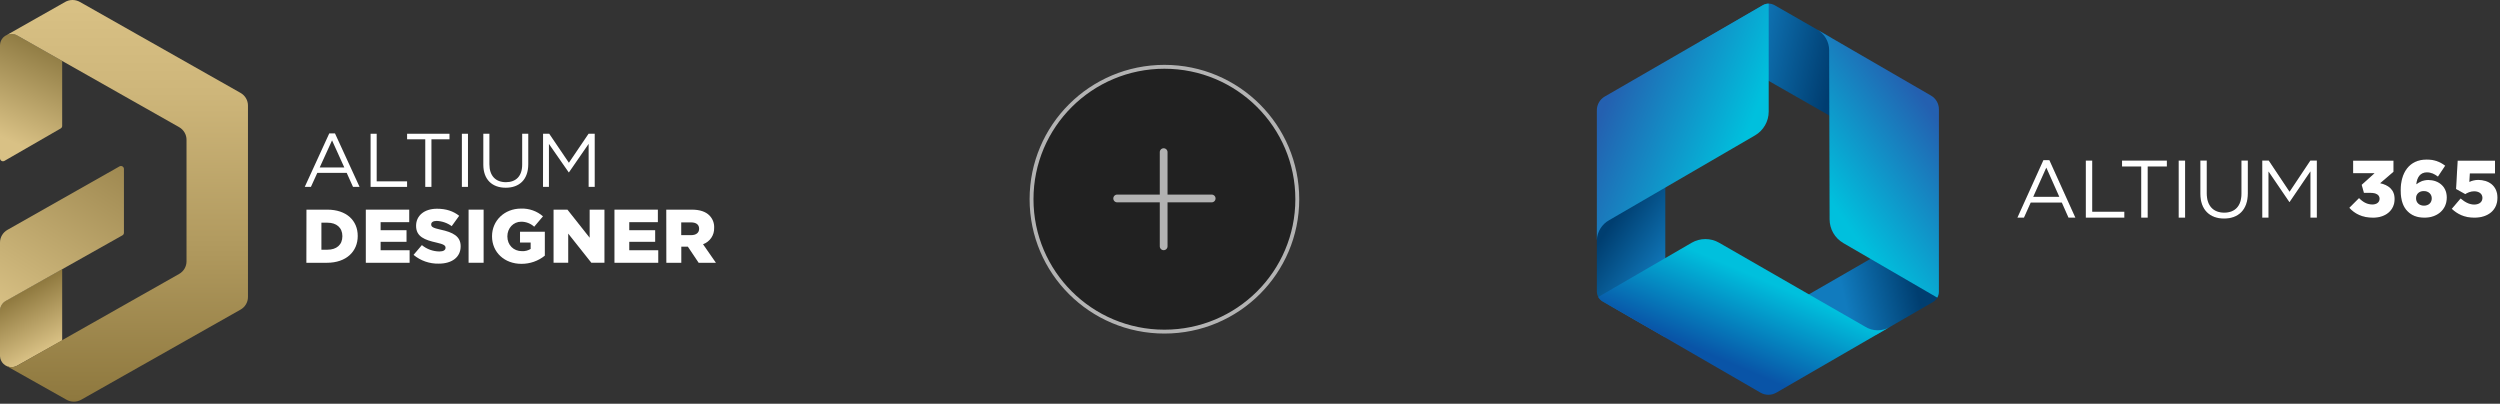 <svg width="322" height="52" viewBox="0 0 322 52" fill="none" xmlns="http://www.w3.org/2000/svg">
<rect x="0" y="0" width="322" height="52" fill="#333333" stroke="none"/>
<path d="M42.41 17.179H43.145L46.312 24.072H45.468L44.654 22.263H40.871L40.046 24.072H39.252L42.41 17.179ZM44.346 21.569L42.767 18.078L41.178 21.569H44.346Z" fill="white"/>
<path d="M47.732 17.228H48.517V23.358H52.431V24.072H47.732V17.228Z" fill="white"/>
<path d="M54.774 17.941H52.433V17.228H57.894V17.941H55.569V24.072H54.774V17.941Z" fill="white"/>
<path d="M59.49 17.228H60.275V24.07H59.49V17.228Z" fill="white"/>
<path d="M62.251 21.208V17.228H63.035V21.159C63.035 22.635 63.83 23.466 65.16 23.466C66.441 23.466 67.256 22.703 67.256 21.208V17.228H68.04V21.149C68.04 23.143 66.878 24.179 65.141 24.179C63.403 24.179 62.251 23.143 62.251 21.208Z" fill="white"/>
<path d="M69.947 17.228H70.741L73.273 20.963L75.806 17.228H76.6V24.07H75.816V18.528L73.285 22.195H73.246L70.703 18.538V24.072H69.939L69.947 17.228Z" fill="white"/>
<path d="M39.471 27.002H42.152C44.635 27.002 46.075 28.409 46.075 30.384V30.403C46.075 32.38 44.615 33.846 42.102 33.846H39.461L39.471 27.002ZM42.182 32.163C43.334 32.163 44.098 31.537 44.098 30.433V30.413C44.098 29.318 43.334 28.683 42.182 28.683H41.397V32.163H42.182Z" fill="white"/>
<path d="M47.117 27.002H52.708V28.614H49.023V29.651H52.36V31.146H49.023V32.231H52.757V33.846H47.117V27.002Z" fill="white"/>
<path d="M53.264 32.829L54.337 31.569C54.969 32.09 55.766 32.38 56.591 32.389C57.107 32.389 57.385 32.212 57.385 31.918V31.901C57.385 31.617 57.157 31.459 56.214 31.244C54.734 30.912 53.592 30.501 53.592 29.094V29.074C53.592 27.803 54.615 26.885 56.283 26.885C57.465 26.885 58.388 27.198 59.143 27.794L58.18 29.127C57.615 28.714 56.936 28.479 56.233 28.453C55.767 28.453 55.538 28.648 55.538 28.892V28.912C55.538 29.225 55.776 29.361 56.74 29.576C58.339 29.919 59.332 30.427 59.332 31.709V31.727C59.332 33.126 58.209 33.957 56.521 33.957C55.332 33.987 54.173 33.585 53.264 32.829Z" fill="white"/>
<path d="M60.354 27.002H62.29V33.843H60.354V27.002Z" fill="white"/>
<path d="M63.373 30.442V30.423C63.373 28.429 64.962 26.865 67.117 26.865C68.152 26.831 69.161 27.187 69.937 27.862L68.805 29.201C68.349 28.784 67.749 28.554 67.127 28.556C66.124 28.556 65.349 29.387 65.349 30.433V30.452C65.349 31.557 66.134 32.35 67.236 32.35C67.628 32.367 68.015 32.268 68.348 32.065V31.234H66.978V29.846H70.175V32.927C69.326 33.616 68.258 33.989 67.157 33.983C64.992 33.983 63.373 32.514 63.373 30.442Z" fill="white"/>
<path d="M71.299 27.002H73.087L75.947 30.618V27.002H77.853V33.843H76.165L73.186 30.088V33.843H71.299V27.002Z" fill="white"/>
<path d="M79.142 27.002H84.733V28.614H81.049V29.651H84.385V31.146H81.049V32.231H84.783V33.846H79.142V27.002Z" fill="white"/>
<path d="M85.815 27.002H89.102C90.165 27.002 90.9 27.275 91.367 27.744C91.576 27.954 91.738 28.203 91.844 28.478C91.95 28.752 91.997 29.045 91.982 29.338V29.357C91.998 29.811 91.868 30.258 91.612 30.635C91.355 31.012 90.984 31.3 90.552 31.459L92.21 33.846H89.986L88.596 31.771H87.752V33.846H85.825L85.815 27.002ZM89.013 30.286C89.668 30.286 90.046 29.973 90.046 29.474V29.455C90.046 28.917 89.648 28.644 89.003 28.644H87.742V30.286H89.013Z" fill="white"/>
<path fill-rule="evenodd" clip-rule="evenodd" d="M8.008 34.667V43.854L2.195 47.111C1.978 47.229 1.735 47.291 1.488 47.291C1.103 47.289 0.733 47.141 0.456 46.877C0.179 46.614 0.016 46.256 7.92618e-06 45.877V40.193V40.025C-0.001 39.746 0.078 39.472 0.228 39.235C0.378 38.998 0.593 38.808 0.848 38.686L8.008 34.667Z" fill="url(#paint0_linear)"/>
<path fill-rule="evenodd" clip-rule="evenodd" d="M2.171 4.539C2.199 4.553 8.008 7.849 8.008 7.849V16.225C8.007 16.292 7.988 16.357 7.953 16.414C7.918 16.471 7.868 16.518 7.809 16.55L0.574 20.721C0.515 20.754 0.449 20.772 0.381 20.771C0.314 20.771 0.247 20.753 0.189 20.719C0.131 20.685 0.082 20.637 0.049 20.579C0.016 20.521 -0.001 20.456 3.42405e-05 20.389V5.82C0.006 5.436 0.164 5.07 0.44 4.799C0.717 4.528 1.09 4.375 1.48 4.371C1.661 4.371 1.841 4.404 2.01 4.469L2.171 4.539Z" fill="url(#paint1_linear)"/>
<path fill-rule="evenodd" clip-rule="evenodd" d="M1.57888e-09 40.032V31.236C-1.36332e-05 30.906 0.088 30.582 0.256 30.297C0.424 30.011 0.665 29.774 0.955 29.609L15.392 21.43C15.45 21.398 15.515 21.381 15.582 21.381C15.649 21.382 15.714 21.399 15.772 21.432C15.829 21.465 15.877 21.512 15.911 21.568C15.944 21.625 15.962 21.689 15.962 21.755V29.991C15.961 30.057 15.942 30.122 15.907 30.179C15.872 30.236 15.823 30.283 15.763 30.315L0.846 38.705C0.593 38.827 0.38 39.015 0.23 39.25C0.081 39.484 0.001 39.755 1.57888e-09 40.032H1.57888e-09Z" fill="url(#paint2_linear)"/>
<path fill-rule="evenodd" clip-rule="evenodd" d="M2.215 47.09L23.069 35.286C23.359 35.122 23.601 34.885 23.768 34.6C23.936 34.314 24.024 33.99 24.024 33.66V18.002C24.024 17.672 23.936 17.348 23.768 17.063C23.6 16.777 23.359 16.54 23.069 16.376L2.215 4.569C1.991 4.44 1.736 4.373 1.476 4.373C1.286 4.388 1.099 4.426 0.918 4.485L8.392 0.251C8.681 0.086 9.008 0 9.342 0C9.676 0 10.003 0.086 10.292 0.251L30.983 11.966C31.273 12.13 31.515 12.367 31.682 12.653C31.85 12.938 31.938 13.262 31.938 13.592V38.258C31.938 38.587 31.849 38.91 31.681 39.194C31.514 39.478 31.273 39.714 30.983 39.878L10.461 51.484C10.172 51.647 9.845 51.733 9.513 51.733C9.18 51.733 8.853 51.647 8.564 51.484L0.841 47.138C1.056 47.241 1.294 47.291 1.534 47.282C1.774 47.274 2.007 47.208 2.215 47.09Z" fill="url(#paint3_linear)"/>
<path fill-rule="evenodd" clip-rule="evenodd" d="M241.687 43.108C241.687 43.108 246.952 40.066 248.959 38.906C249.432 38.633 249.724 38.128 249.724 37.581C249.725 35.106 249.678 28.29 249.678 28.29L232.763 38.041L241.687 43.108Z" fill="url(#paint4_linear)"/>
<path fill-rule="evenodd" clip-rule="evenodd" d="M205.674 29.092C205.674 29.092 205.674 35.197 205.674 37.522C205.674 38.068 205.965 38.574 206.438 38.848C208.581 40.087 214.491 43.452 214.491 43.452V23.9L205.674 29.092Z" fill="url(#paint5_linear)"/>
<path fill-rule="evenodd" clip-rule="evenodd" d="M235.806 4.816C235.806 4.816 230.57 1.816 228.57 0.671C228.097 0.399 227.516 0.401 227.045 0.674C224.903 1.911 218.989 5.379 218.989 5.379L235.885 15.036L235.806 4.816Z" fill="url(#paint6_linear)"/>
<path fill-rule="evenodd" clip-rule="evenodd" d="M227.808 10.397V14.375C227.808 15.638 227.136 16.807 226.043 17.441L207.261 28.358C206.345 28.864 205.715 29.823 205.674 30.933C205.674 30.933 205.674 18.19 205.674 14.2C205.674 13.471 206.063 12.797 206.694 12.432C210.585 10.184 227.045 0.673 227.045 0.673C227.281 0.537 227.544 0.469 227.808 0.468V1.305V10.397Z" fill="url(#paint7_linear)"/>
<path fill-rule="evenodd" clip-rule="evenodd" d="M217.881 31.27C218.974 30.635 220.323 30.632 221.419 31.262L240.212 42.069C240.686 42.37 241.247 42.543 241.849 42.543C242.428 42.543 242.971 42.382 243.434 42.101H243.435C243.435 42.101 232.268 48.563 228.793 50.574C228.162 50.939 227.385 50.939 226.753 50.574C222.99 48.398 206.4 38.802 206.4 38.802C206.173 38.665 205.989 38.475 205.86 38.252L208.001 37.009C208.001 37.009 209.462 36.16 210.297 35.676L217.881 31.27Z" fill="url(#paint8_linear)"/>
<path fill-rule="evenodd" clip-rule="evenodd" d="M249.729 36.212L249.727 37.574C249.727 37.846 249.655 38.108 249.523 38.336L240.929 33.346C239.706 32.636 238.475 31.921 237.416 31.306C236.326 30.673 235.655 29.51 235.651 28.251L235.595 6.527C235.596 6.512 235.596 6.496 235.596 6.48C235.596 5.335 234.967 4.336 234.037 3.809L234.036 3.808C234.036 3.808 245.236 10.297 248.714 12.312C249.344 12.677 249.732 13.35 249.732 14.078L249.729 36.212Z" fill="url(#paint9_linear)"/>
<path d="M263.186 20.628H263.963L267.312 28.036H266.42L265.559 26.092H261.559L260.688 28.036H259.837L263.186 20.628ZM265.234 25.346L263.564 21.595L261.885 25.346H265.234Z" fill="#111111"/>
<path d="M263.186 20.628H263.963L267.312 28.036H266.42L265.559 26.092H261.559L260.688 28.036H259.837L263.186 20.628ZM265.234 25.346L263.564 21.595L261.885 25.346H265.234Z" fill="white"/>
<path d="M268.651 20.681H269.48V27.269H273.617V28.036H268.651V20.681Z" fill="#111111"/>
<path d="M268.651 20.681H269.48V27.269H273.617V28.036H268.651V20.681Z" fill="white"/>
<path d="M275.786 21.448H273.319V20.681H279.093V21.448H276.626V28.036H275.786V21.448Z" fill="#111111"/>
<path d="M275.786 21.448H273.319V20.681H279.093V21.448H276.626V28.036H275.786V21.448Z" fill="white"/>
<path d="M280.611 20.681H281.441V28.036H280.611V20.681Z" fill="#111111"/>
<path d="M280.611 20.681H281.441V28.036H280.611V20.681Z" fill="white"/>
<path d="M283.403 24.958V20.681H284.232V24.905C284.232 26.492 285.072 27.385 286.479 27.385C287.833 27.385 288.694 26.565 288.694 24.958V20.681H289.523V24.895C289.523 27.038 288.295 28.152 286.458 28.152C284.641 28.152 283.403 27.038 283.403 24.958Z" fill="#111111"/>
<path d="M283.403 24.958V20.681H284.232V24.905C284.232 26.492 285.072 27.385 286.479 27.385C287.833 27.385 288.694 26.565 288.694 24.958V20.681H289.523V24.895C289.523 27.038 288.295 28.152 286.458 28.152C284.641 28.152 283.403 27.038 283.403 24.958Z" fill="white"/>
<path d="M291.377 20.681H292.217L294.894 24.695L297.571 20.681H298.411V28.036H297.581V22.079L294.904 26.019H294.862L292.185 22.089V28.036H291.377V20.681Z" fill="#111111"/>
<path d="M291.377 20.681H292.217L294.894 24.695L297.571 20.681H298.411V28.036H297.581V22.079L294.904 26.019H294.862L292.185 22.089V28.036H291.377V20.681Z" fill="white"/>
<path d="M302.589 26.765L303.843 25.51C304.357 26.035 304.902 26.333 305.559 26.333C306.125 26.333 306.484 26.045 306.484 25.603V25.582C306.484 25.119 306.063 24.842 305.313 24.842H304.47L304.182 23.803L305.837 22.311H303.082V20.696H308.283V22.126L306.567 23.597C307.594 23.823 308.427 24.399 308.427 25.624V25.644C308.427 27.105 307.255 28.041 305.652 28.041C304.264 28.041 303.288 27.537 302.589 26.765Z" fill="#111111"/>
<path d="M302.589 26.765L303.843 25.51C304.357 26.035 304.902 26.333 305.559 26.333C306.125 26.333 306.484 26.045 306.484 25.603V25.582C306.484 25.119 306.063 24.842 305.313 24.842H304.47L304.182 23.803L305.837 22.311H303.082V20.696H308.283V22.126L306.567 23.597C307.594 23.823 308.427 24.399 308.427 25.624V25.644C308.427 27.105 307.255 28.041 305.652 28.041C304.264 28.041 303.288 27.537 302.589 26.765Z" fill="white"/>
<path d="M310.091 27.215C309.557 26.68 309.207 25.867 309.207 24.52V24.499C309.207 22.257 310.297 20.549 312.548 20.549C313.555 20.549 314.254 20.827 314.942 21.341L314.007 22.75C313.565 22.421 313.154 22.205 312.578 22.205C311.736 22.205 311.314 22.833 311.222 23.738C311.602 23.45 312.064 23.183 312.774 23.183C314.038 23.183 315.148 23.985 315.148 25.425V25.446C315.148 27.061 313.863 28.038 312.291 28.038C311.273 28.038 310.605 27.73 310.091 27.215ZM313.205 25.559V25.538C313.205 25.024 312.815 24.613 312.188 24.613C311.561 24.613 311.191 25.014 311.191 25.528V25.549C311.191 26.073 311.581 26.485 312.208 26.485C312.835 26.485 313.205 26.084 313.205 25.559Z" fill="#111111"/>
<path d="M310.091 27.215C309.557 26.68 309.207 25.867 309.207 24.52V24.499C309.207 22.257 310.297 20.549 312.548 20.549C313.555 20.549 314.254 20.827 314.942 21.341L314.007 22.75C313.565 22.421 313.154 22.205 312.578 22.205C311.736 22.205 311.314 22.833 311.222 23.738C311.602 23.45 312.064 23.183 312.774 23.183C314.038 23.183 315.148 23.985 315.148 25.425V25.446C315.148 27.061 313.863 28.038 312.291 28.038C311.273 28.038 310.605 27.73 310.091 27.215ZM313.205 25.559V25.538C313.205 25.024 312.815 24.613 312.188 24.613C311.561 24.613 311.191 25.014 311.191 25.528V25.549C311.191 26.073 311.581 26.485 312.208 26.485C312.835 26.485 313.205 26.084 313.205 25.559Z" fill="white"/>
<path d="M315.785 26.897L316.926 25.56C317.511 26.054 318.066 26.342 318.673 26.342C319.331 26.342 319.732 26.012 319.732 25.498V25.478C319.732 24.963 319.3 24.644 318.673 24.644C318.231 24.644 317.861 24.799 317.522 25.004L316.34 24.346L316.545 20.694H321.356V22.34H318.118L318.056 23.43C318.385 23.276 318.724 23.173 319.207 23.173C320.502 23.173 321.674 23.893 321.674 25.457V25.478C321.674 27.082 320.451 28.039 318.704 28.039C317.429 28.039 316.535 27.597 315.785 26.897Z" fill="#111111"/>
<path d="M315.785 26.897L316.926 25.56C317.511 26.054 318.066 26.342 318.673 26.342C319.331 26.342 319.732 26.012 319.732 25.498V25.478C319.732 24.963 319.3 24.644 318.673 24.644C318.231 24.644 317.861 24.799 317.522 25.004L316.34 24.346L316.545 20.694H321.356V22.34H318.118L318.056 23.43C318.385 23.276 318.724 23.173 319.207 23.173C320.502 23.173 321.674 23.893 321.674 25.457V25.478C321.674 27.082 320.451 28.039 318.704 28.039C317.429 28.039 316.535 27.597 315.785 26.897Z" fill="white"/>
<path d="M167.091 25.659C167.091 35.077 159.43 42.713 149.977 42.713C140.524 42.713 132.863 35.077 132.863 25.659C132.863 16.241 140.524 8.604 149.977 8.604C159.43 8.604 167.091 16.241 167.091 25.659Z" fill="#212121" stroke="#B3B3B3" stroke-width="0.5"/>
<line x1="149.879" y1="19.595" x2="149.879" y2="31.723" stroke="#B2B2B2" stroke-linecap="round" stroke-linejoin="round"/>
<line x1="156.064" y1="25.562" x2="143.891" y2="25.562" stroke="#B2B2B2" stroke-linecap="round" stroke-linejoin="round"/>
<defs>
<linearGradient id="paint0_linear" x1="6.508" y1="44.703" x2="2.539" y2="37.72" gradientUnits="userSpaceOnUse">
<stop stop-color="#D9C185"/>
<stop offset="1" stop-color="#8E783E"/>
</linearGradient>
<linearGradient id="paint1_linear" x1="-0.491" y1="20.403" x2="5.987" y2="6.29" gradientUnits="userSpaceOnUse">
<stop offset="0.18" stop-color="#D9C185"/>
<stop offset="1" stop-color="#907C44"/>
</linearGradient>
<linearGradient id="paint2_linear" x1="1.14" y1="40.761" x2="14.157" y2="20.397" gradientUnits="userSpaceOnUse">
<stop stop-color="#D9C185"/>
<stop offset="0.28" stop-color="#C8B176"/>
<stop offset="1" stop-color="#9F8951"/>
</linearGradient>
<linearGradient id="paint3_linear" x1="16.386" y1="0" x2="16.386" y2="51.734" gradientUnits="userSpaceOnUse">
<stop stop-color="#D9C185"/>
<stop offset="0.23" stop-color="#CEB67A"/>
<stop offset="0.62" stop-color="#B0995E"/>
<stop offset="1" stop-color="#8E783E"/>
</linearGradient>
<linearGradient id="paint4_linear" x1="246.526" y1="35.507" x2="237.345" y2="37.592" gradientUnits="userSpaceOnUse">
<stop stop-color="#003E70"/>
<stop offset="1" stop-color="#117BBE"/>
</linearGradient>
<linearGradient id="paint5_linear" x1="207.254" y1="29.189" x2="214.923" y2="34.405" gradientUnits="userSpaceOnUse">
<stop stop-color="#003E70"/>
<stop offset="1" stop-color="#117BBE"/>
</linearGradient>
<linearGradient id="paint6_linear" x1="224.592" y1="6.219" x2="236.198" y2="8.641" gradientUnits="userSpaceOnUse">
<stop stop-color="#117BBE"/>
<stop offset="1" stop-color="#003D70"/>
</linearGradient>
<linearGradient id="paint7_linear" x1="224.463" y1="18.71" x2="207.294" y2="12.03" gradientUnits="userSpaceOnUse">
<stop stop-color="#00C0DD"/>
<stop offset="1" stop-color="#2460B0"/>
</linearGradient>
<linearGradient id="paint8_linear" x1="226.522" y1="35.783" x2="221.979" y2="46.414" gradientUnits="userSpaceOnUse">
<stop stop-color="#00C0DD"/>
<stop offset="1" stop-color="#0954A7"/>
</linearGradient>
<linearGradient id="paint9_linear" x1="249.657" y1="15.537" x2="235.476" y2="25.485" gradientUnits="userSpaceOnUse">
<stop stop-color="#2460B0"/>
<stop offset="1" stop-color="#00C0DD"/>
</linearGradient>
</defs>
</svg>
